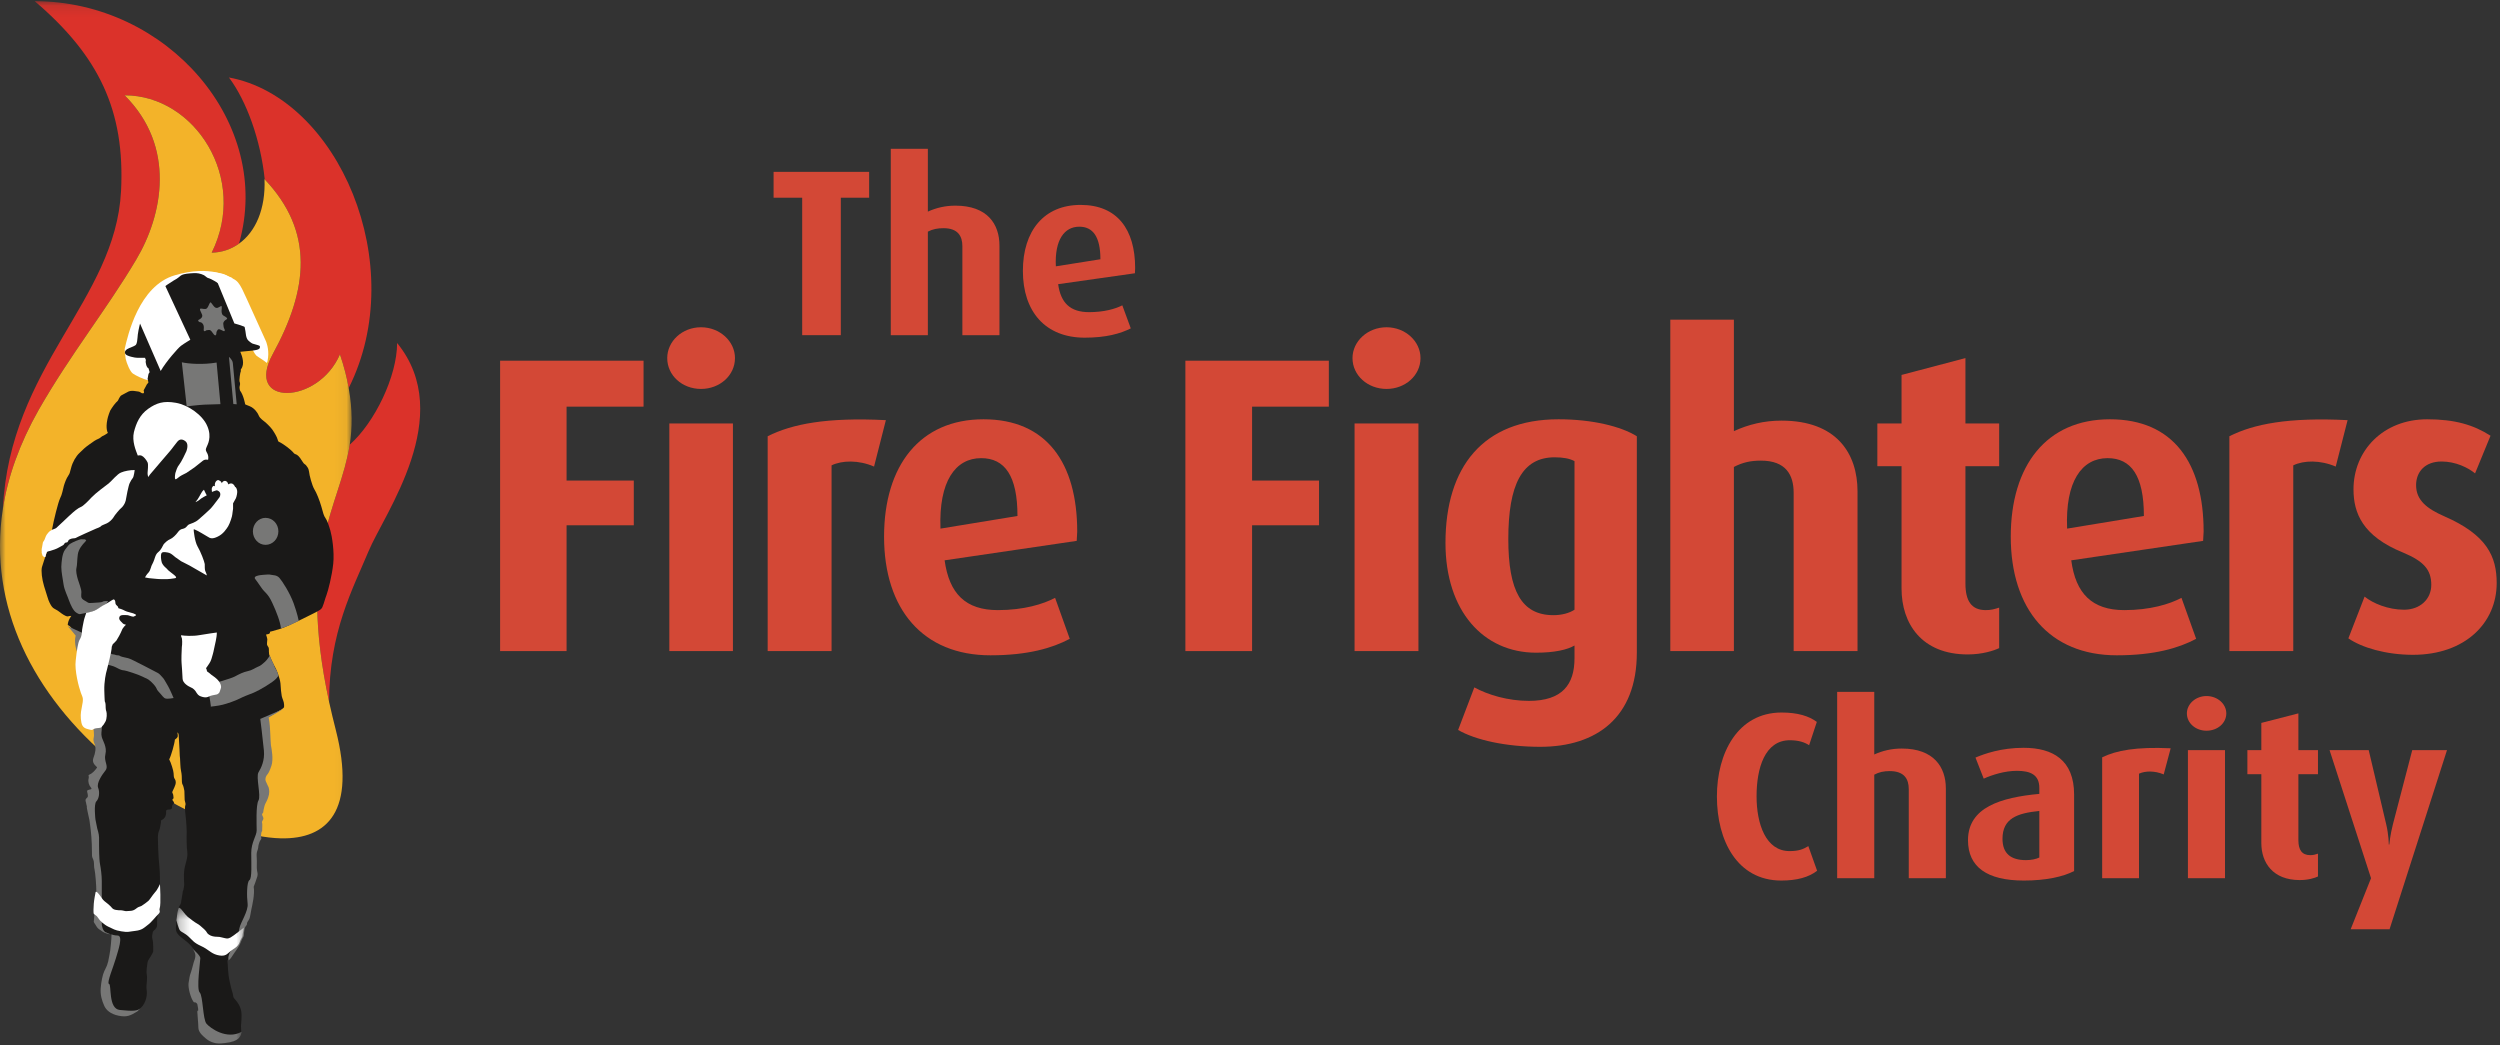<?xml version="1.0" encoding="UTF-8"?>
<svg width="220px" height="92px" viewBox="0 0 220 92" version="1.1" xmlns="http://www.w3.org/2000/svg" xmlns:xlink="http://www.w3.org/1999/xlink">
    <rect x="0" y="0" width="220" height="92" fill="#333333" stroke="none"/>
    <!-- Generator: Sketch 41.2 (35397) - http://www.bohemiancoding.com/sketch -->
    <title>logo</title>
    <desc>Created with Sketch.</desc>
    <defs>
        <polygon id="path-1" points="30.944 92.711 0 92.711 0 0.105 15.472 0.105 30.944 0.105"></polygon>
        <polygon id="path-3" points="0.22 13.277 6.156 13.277 6.156 0.447 0.22 0.447 0.22 13.277"></polygon>
    </defs>
    <g id="Page-1" stroke="none" stroke-width="1" fill="none" fill-rule="evenodd">
        <g id="logo">
            <g id="Website_image_-_TFFC.Logo.for.on.black.cmyk">
                <path d="M24.001,31.162 C21.461,35.805 28.011,35.63 29.914,31.185 C30.278,32.254 30.526,33.235 30.685,34.15 C36.122,23.318 29.755,8.584 20.148,6.818 C21.711,8.911 22.935,12.322 23.297,15.786 C27.67,20.406 27.127,25.453 24.001,31.162" id="Fill-1" fill="#DB322A"></path>
                <path d="M34.946,30.184 C34.946,33.115 32.973,37.19 30.777,39.131 C29.893,44.698 26.107,48.524 28.962,61.774 C28.962,55.606 31.047,51.836 32.43,48.513 C33.811,45.19 40.182,36.6 34.946,30.184" id="Fill-2" fill="#DB322A"></path>
                <g id="Group-8">
                    <mask id="mask-2" fill="white">
                        <use xlink:href="#path-1"></use>
                    </mask>
                    <g id="Clip-4"></g>
                    <path d="M11.966,22.88 C14.346,18.903 15.501,12.909 10.969,8.387 C17.154,8.387 21.868,15.698 18.629,22.237 C19.513,22.216 20.33,21.945 21.032,21.441 C24.068,10.818 14.707,0.105 3.059,0.105 C8.702,4.922 11.013,9.718 10.652,16.812 C10.153,26.488 0.863,32.166 0.249,44.807 C0.681,41.963 1.724,39.043 3.399,36.078 C6.233,31.119 9.315,27.337 11.966,22.88" id="Fill-3" fill="#DB322A" mask="url(#mask-2)"></path>
                    <path d="M30.777,39.131 C31.003,37.658 31.024,36.067 30.685,34.15 C30.526,33.235 30.278,32.254 29.914,31.185 C28.011,35.63 21.461,35.805 24.001,31.162 C27.127,25.453 27.67,20.406 23.297,15.786 L23.276,15.744 C23.387,18.403 22.482,20.406 21.032,21.441 C20.33,21.945 19.513,22.216 18.629,22.237 C21.868,15.698 17.154,8.387 10.969,8.387 C15.501,12.909 14.346,18.903 11.966,22.88 C9.315,27.337 6.233,31.119 3.399,36.078 C1.724,39.043 0.681,41.963 0.249,44.807 C-1.064,53.351 2.9,61.164 9.927,67.037 C10.629,67.615 11.354,68.183 12.102,68.726 C12.781,69.195 13.483,69.642 14.208,70.067 C16.203,71.257 18.266,72.237 20.238,72.891 C21.824,73.423 23.343,73.74 24.703,73.773 C28.828,73.872 31.364,71.341 29.553,64.248 C29.325,63.387 29.143,62.56 28.962,61.774 C26.107,48.524 29.893,44.698 30.777,39.131" id="Fill-5" fill="#F3B329" mask="url(#mask-2)"></path>
                    <path d="M23.41,30.042 C23.228,29.669 21.552,25.901 21.302,25.421 C21.053,24.942 20.873,24.701 20.51,24.527 C20.148,24.365 18.537,23.284 15.389,24.223 C12.215,25.149 11.241,29.539 10.969,30.716 C10.969,30.716 10.992,31.162 11.059,31.577 C11.151,31.98 11.446,32.7 11.694,32.874 C11.943,33.038 12.578,33.377 13.099,33.474 L13.87,31.5 L17.631,30.739 L22.119,30.565 C22.119,30.565 22.413,31.162 22.549,31.284 C22.685,31.403 23.297,31.762 23.435,31.904 C23.435,31.904 23.525,32.078 23.592,31.458 C23.683,30.674 23.41,30.042 23.41,30.042" id="Fill-6" fill="#FFFFFF" mask="url(#mask-2)"></path>
                    <path d="M5.961,54.996 C5.984,54.56 6.279,54.2 6.279,54.2 C5.984,54.191 6.005,54.309 5.779,54.2 C5.529,54.091 5.28,53.875 5.054,53.72 C4.804,53.559 4.714,53.567 4.578,53.395 C4.442,53.221 4.442,53.165 4.352,53.012 C4.26,52.871 4.079,52.186 3.876,51.574 C3.694,50.975 3.602,50.223 3.694,49.896 C3.784,49.571 3.943,49.156 4.102,48.643 C4.26,48.132 4.442,47.443 4.578,46.594 C4.737,45.754 5.1,44.262 5.28,43.87 C5.485,43.478 5.529,43.063 5.621,42.747 C5.712,42.443 5.846,42.093 6.005,41.865 C6.143,41.635 6.12,41.701 6.256,41.178 C6.39,40.654 6.686,40.143 7.004,39.851 C7.298,39.554 7.524,39.347 7.865,39.108 C8.182,38.869 8.454,38.693 8.657,38.617 C8.84,38.552 8.93,38.389 9.089,38.345 C9.225,38.29 9.494,38.094 9.494,38.094 C9.494,38.094 9.269,37.767 9.45,36.906 C9.473,36.753 9.517,36.656 9.586,36.426 C9.655,36.197 9.724,36.067 9.835,35.915 C9.927,35.762 10.109,35.535 10.198,35.435 C10.29,35.326 10.334,35.338 10.403,35.208 C10.47,35.085 10.449,35.085 10.516,34.988 C10.585,34.902 10.585,34.835 10.719,34.77 C10.834,34.716 11.128,34.553 11.31,34.454 C11.49,34.366 11.761,34.389 11.943,34.423 C12.125,34.454 12.215,34.442 12.33,34.509 C12.463,34.586 12.488,34.618 12.555,34.607 C12.645,34.595 12.67,34.639 12.67,34.509 C12.67,34.366 12.601,34.389 12.691,34.259 C12.781,34.115 12.873,33.909 12.919,33.834 C12.986,33.758 13.055,33.67 13.055,33.67 C13.055,33.67 13.078,33.693 13.032,33.517 C13.009,33.354 12.963,33.354 13.009,33.235 C13.032,33.124 13.055,32.897 13.099,32.853 C13.145,32.809 13.166,32.744 13.166,32.744 L13.078,32.438 C13.055,32.384 13.055,32.405 13.009,32.373 C12.963,32.34 12.873,32.189 12.85,32.036 C12.827,31.881 12.804,31.85 12.827,31.762 C12.873,31.665 12.76,31.512 12.76,31.512 C12.76,31.512 12.827,31.489 12.737,31.489 L12.194,31.489 C11.966,31.489 11.717,31.447 11.536,31.393 C11.31,31.326 10.992,31.25 10.992,31.01 C10.992,30.762 11.377,30.63 11.49,30.586 C11.627,30.53 11.92,30.412 11.966,30.335 C11.989,30.249 12.056,30.291 12.102,29.715 C12.125,29.138 12.511,27.23 13.349,26.249 C14.164,25.289 15.501,24.56 15.501,24.56 C15.501,24.56 15.568,24.527 15.706,24.418 C15.842,24.307 15.932,24.2 16.182,24.135 C16.429,24.068 16.995,24.026 17.269,24.037 C17.52,24.047 17.904,24.146 18.086,24.319 C18.289,24.495 18.379,24.483 18.379,24.483 C18.811,24.627 20.307,25.518 20.804,26.576 C21.302,27.643 21.506,28.558 21.598,29.147 C21.665,29.746 21.734,29.899 22.004,30.096 C22.254,30.282 22.209,30.226 22.526,30.324 C22.821,30.412 22.911,30.412 22.867,30.607 C22.821,30.792 22.392,30.827 22.165,30.857 C21.893,30.892 21.143,30.957 21.143,30.957 C21.143,30.957 21.461,31.611 21.373,32.101 C21.258,32.581 21.166,32.417 21.191,32.593 C21.212,32.765 21.166,32.581 21.099,33.115 C21.032,33.658 21.099,33.551 21.122,33.714 C21.143,33.876 21.076,33.953 21.076,34.127 C21.099,34.301 21.122,34.366 21.122,34.366 C21.439,34.781 21.575,35.577 21.575,35.577 C21.575,35.577 21.575,35.6 21.983,35.751 C22.392,35.915 22.685,36.34 22.777,36.581 C22.867,36.82 23.228,37.059 23.387,37.19 C23.525,37.331 23.727,37.496 23.953,37.788 C24.16,38.085 24.386,38.477 24.43,38.672 C24.477,38.879 24.544,38.879 24.544,38.879 C25.065,39.131 25.608,39.598 25.767,39.772 C25.905,39.958 25.971,39.958 26.063,39.99 C26.153,40.034 26.312,40.111 26.607,40.601 C26.765,40.886 26.855,40.83 26.945,40.962 C27.035,41.092 27.15,41.19 27.194,41.494 C27.217,41.81 27.467,42.724 27.649,43.032 C27.852,43.348 28.124,44.033 28.282,44.589 C28.441,45.155 28.487,45.385 28.646,45.601 C28.803,45.821 28.941,46.246 29.076,46.705 C29.212,47.162 29.438,48.543 29.325,49.613 C29.212,50.682 28.872,51.989 28.736,52.349 C28.6,52.697 28.51,53.1 28.418,53.297 C28.351,53.502 28.307,53.579 28.078,53.72 C27.875,53.852 25.428,55.082 24.68,55.333 C23.909,55.574 23.771,55.585 23.771,55.585 C23.75,55.737 23.727,55.771 23.592,55.802 C23.456,55.825 23.41,55.847 23.41,55.847 C23.41,55.847 23.502,56.087 23.525,56.261 C23.525,56.435 23.456,56.685 23.525,56.794 C23.569,56.903 23.661,56.947 23.661,57.11 C23.661,57.275 23.661,57.405 23.683,57.579 C23.727,57.753 24.089,58.528 24.227,58.755 C24.363,58.985 24.634,59.704 24.68,60.129 C24.703,60.565 24.747,61.022 24.793,61.252 C24.839,61.479 24.996,61.753 24.996,61.983 C24.996,62.199 25.065,62.245 24.793,62.417 C24.521,62.591 23.525,63.159 23.525,63.159 C23.525,63.159 23.525,63.203 23.592,63.54 C23.661,63.878 23.683,65.218 23.727,65.598 C23.796,65.971 23.953,66.842 23.771,67.398 C23.592,67.953 23.479,68.095 23.387,68.204 C23.297,68.313 23.184,68.531 23.276,68.772 C23.364,69.011 23.456,69.141 23.525,69.306 C23.592,69.522 23.615,69.849 23.479,70.211 C23.364,70.568 23.228,70.679 23.161,70.939 C23.094,71.19 23.046,71.418 23.046,71.517 C23.025,71.603 22.888,71.603 22.979,71.8 C23.069,71.986 23.094,72.061 23.025,72.171 C22.958,72.281 22.911,72.369 22.958,72.464 C22.979,72.573 22.958,72.868 22.958,73.042 C22.979,73.227 22.888,73.172 22.888,73.283 C22.888,73.381 22.821,73.555 22.867,73.696 C22.888,73.826 22.911,73.815 22.821,73.926 C22.729,74.035 22.641,74.329 22.618,74.492 C22.618,74.645 22.549,74.861 22.503,74.972 C22.459,75.081 22.459,75.441 22.482,75.603 C22.503,75.768 22.459,76.464 22.503,76.627 C22.526,76.791 22.595,76.922 22.526,77.161 C22.459,77.411 22.209,78.056 22.209,78.056 C22.321,78.699 22.075,79.722 22.004,80.038 C21.937,80.365 21.893,80.746 21.824,80.889 C21.757,81.042 21.619,81.161 21.619,81.281 C21.619,81.4 21.575,81.457 21.506,81.532 C21.439,81.618 21.417,81.718 21.417,81.718 C21.417,81.718 21.35,82.066 21.35,82.272 C21.35,82.469 21.212,82.557 21.143,82.764 C21.076,82.959 20.963,83.219 20.758,83.516 C20.556,83.809 20.351,84.092 20.259,84.247 C20.169,84.388 20.012,84.528 20.012,84.528 C20.079,85.085 20.033,85.586 20.215,86.382 C20.374,87.177 20.489,87.363 20.51,87.581 C20.533,87.797 20.577,87.832 20.781,88.059 C20.963,88.289 21.258,88.693 21.258,89.324 C21.258,89.955 21.191,90.227 21.212,90.424 C21.212,90.63 21.258,90.751 21.191,90.946 C21.122,91.132 21.143,91.243 20.781,91.482 C20.418,91.721 19.875,91.753 19.446,91.786 C19.037,91.83 18.629,91.765 18.222,91.426 C17.812,91.09 17.52,90.795 17.52,90.424 C17.52,90.066 17.428,89.247 17.428,89.031 C17.451,88.811 17.543,89.096 17.495,88.735 C17.451,88.377 17.428,88.342 17.361,88.277 C17.292,88.212 17.225,88.212 17.179,88.212 C17.133,88.212 17.087,88.157 17.087,88.157 C16.839,87.797 16.611,86.969 16.657,86.535 C16.726,86.087 16.749,85.869 16.862,85.574 C16.974,85.282 17.087,84.681 17.202,84.419 C17.292,84.147 17.292,83.897 17.043,83.527 C16.77,83.166 16.611,82.992 16.159,82.655 C15.727,82.316 15.434,82.089 15.478,81.609 C15.501,81.119 15.614,80.486 15.66,80.267 C15.706,80.061 15.706,79.866 15.773,79.745 C15.865,79.627 15.909,79.548 15.932,79.43 C15.932,79.307 16.045,78.819 16.068,78.59 C16.068,78.36 16.159,78.36 16.159,78.188 C16.182,78.012 16.226,78.001 16.203,77.664 C16.182,77.325 16.137,76.638 16.341,75.996 C16.521,75.353 16.5,75.2 16.477,74.919 C16.429,74.634 16.408,73.773 16.429,73.206 C16.429,72.638 16.318,71.594 16.293,71.429 C16.27,71.276 16.27,70.949 16.318,70.83 C16.362,70.71 16.249,70.492 16.249,70.373 C16.249,70.253 16.226,69.742 16.226,69.598 C16.203,69.468 16.137,69.13 16.068,69.044 C16.001,68.944 16.001,68.705 16.001,68.586 C16.001,68.466 16.001,68.139 15.932,67.844 C15.865,67.55 15.865,67.006 15.842,66.721 C15.796,66.438 15.819,66.111 15.796,65.96 C15.796,65.807 15.727,64.86 15.727,64.707 C15.727,64.563 15.637,64.422 15.614,64.477 C15.614,64.533 15.683,64.772 15.614,64.869 C15.568,64.967 15.389,65.087 15.389,65.087 C15.366,65.438 15.048,66.549 14.889,66.821 C15.048,67.104 15.276,67.856 15.276,68.041 C15.276,68.236 15.299,68.445 15.366,68.531 C15.41,68.607 15.524,68.738 15.434,69.053 C15.343,69.359 15.14,69.654 15.161,69.742 C15.184,69.818 15.251,69.903 15.251,70.014 C15.251,70.111 15.299,70.253 15.251,70.276 C15.184,70.306 15.14,70.394 15.207,70.459 C15.276,70.538 15.366,70.668 15.276,70.733 C15.161,70.798 15.14,70.918 15.14,71.026 C15.14,71.137 15.117,71.223 14.935,71.234 C14.755,71.246 14.597,71.223 14.618,71.452 C14.641,71.68 14.549,71.974 14.323,72.106 C14.074,72.237 14.187,72.237 14.164,72.369 C14.141,72.487 14.074,72.965 14.005,73.088 C13.938,73.206 13.893,73.48 13.893,73.643 C13.893,73.807 13.915,75.265 14.028,76.279 C14.141,77.281 14.028,80.126 14.028,80.126 C14.028,80.126 13.938,80.421 13.893,80.541 C13.847,80.662 13.824,80.954 13.824,81.107 C13.824,81.26 13.847,81.499 13.78,81.609 C13.688,81.718 13.688,81.773 13.621,81.815 C13.554,81.869 13.462,81.945 13.439,82.066 C13.416,82.184 13.349,82.404 13.416,82.655 C13.506,82.904 13.483,83.743 13.483,83.743 C13.416,83.931 13.145,84.354 13.099,84.419 C13.055,84.486 13.009,84.551 12.986,84.681 C12.963,84.822 12.85,85.488 12.919,85.769 C12.963,86.054 12.919,86.25 12.919,86.424 C12.919,86.6 12.85,86.762 12.919,87.231 C12.963,87.7 12.781,88.495 12.171,88.867 C11.536,89.247 11.241,89.366 10.537,89.236 C9.814,89.096 9.406,88.735 9.248,88.342 C9.066,87.95 8.907,87.449 8.951,86.881 C8.997,86.317 9.11,85.739 9.269,85.4 C9.427,85.062 9.655,84.474 9.791,83.611 C9.904,82.753 9.904,82.251 9.904,82.251 C9.565,82.196 9.248,82.033 9.156,81.957 C9.066,81.869 9.043,81.892 8.907,81.783 C8.748,81.674 8.681,81.522 8.613,81.411 C8.523,81.304 8.454,81.149 8.454,81.149 C8.5,80.497 8.681,79.167 8.681,78.534 C8.681,77.903 8.59,76.824 8.523,76.541 C8.454,76.269 8.5,76.126 8.454,75.81 C8.385,75.483 8.272,75.581 8.295,75.058 C8.295,74.525 8.364,73.423 8.113,72.399 C7.865,71.376 7.821,71.146 7.842,71.049 C7.865,70.939 7.821,70.939 7.798,70.786 C7.798,70.633 7.662,70.459 7.773,70.318 C7.887,70.165 7.954,70.22 7.931,69.981 C7.909,69.742 7.798,69.621 7.931,69.556 C8.046,69.48 8.385,69.522 8.205,69.327 C8.023,69.118 7.931,68.814 8,68.531 C8.067,68.248 7.887,68.269 8.113,68.16 C8.364,68.064 8.613,67.747 8.681,67.649 C8.748,67.561 8.792,67.573 8.657,67.452 C8.544,67.333 8.272,67.104 8.431,66.7 C8.59,66.298 8.681,65.839 8.523,65.48 C8.341,65.11 8.475,64.934 8.475,64.76 C8.475,64.586 8.454,64.248 8.408,63.976 C8.364,63.714 8.341,63.475 8.408,63.169 C8.475,62.876 8.341,62.122 8.341,62.122 C8.09,62.025 7.887,61.937 7.909,61.611 C7.931,61.294 7.842,61.382 7.798,61.21 C7.729,61.034 7.821,60.957 7.683,60.674 C7.524,60.391 7.639,60.433 7.662,60.238 C7.683,60.052 7.75,59.486 7.821,59.345 C7.909,59.191 7.931,59.147 7.954,59.094 C8,59.04 8.046,59.017 8.046,59.017 C8.046,59.017 7.773,58.637 7.773,58.352 C7.388,58.047 7.004,57.678 6.866,56.98 C6.73,56.305 6.866,55.966 6.866,55.966 C6.866,55.966 6.233,55.17 6.164,55.128" id="Fill-7" fill="#1A1918" mask="url(#mask-2)"></path>
                </g>
                <path d="M22.777,29.409 C22.277,29.126 22.233,29.038 21.824,28.875 C21.417,28.711 21.166,28.623 21.166,28.623 L20.623,28.46 L18.765,23.949 C18.765,23.949 19.58,24.037 19.875,24.2 C20.169,24.365 20.418,24.451 20.418,24.451 L22.777,29.409" id="Fill-9" fill="#FFFFFF"></path>
                <path d="M14.141,32.646 C14.618,31.816 15.637,30.662 15.909,30.444 C16.203,30.226 16.749,29.899 16.749,29.899 L14.367,24.778 C13.462,25.354 12.171,27.196 12.056,27.862 L14.141,32.646" id="Fill-10" fill="#FFFFFF"></path>
                <path d="M16.429,35.762 L16.001,31.881 C16.567,32.013 17.858,32.112 19.06,31.904 L19.398,35.565 C19.398,35.565 18.493,35.588 17.994,35.609 C17.472,35.63 16.429,35.762 16.429,35.762" id="Fill-11" fill="#777776"></path>
                <path d="M20.533,35.554 L20.148,31.403 C20.148,31.403 20.464,31.665 20.489,31.948 C20.51,32.242 20.825,35.523 20.825,35.523 L20.825,35.577 C20.623,35.554 20.533,35.554 20.533,35.554" id="Fill-12" fill="#777776"></path>
                <path d="M12.125,40.09 C11.943,39.619 11.603,38.823 11.784,38.027 C11.989,37.222 12.307,36.503 13.032,35.981 C13.757,35.468 14.392,35.25 15.478,35.447 C16.544,35.63 17.835,36.514 18.245,37.505 C18.673,38.496 18.245,39.162 18.197,39.303 C18.107,39.512 18.063,39.589 18.197,39.816 C18.403,40.132 18.312,40.459 18.312,40.459 C17.994,40.405 17.904,40.503 17.768,40.612 C17.631,40.721 17.225,41.046 17.11,41.134 C16.974,41.232 16.544,41.526 16.408,41.613 C16.27,41.689 15.953,41.833 15.819,41.93 C15.683,42.016 15.501,42.213 15.434,42.169 C15.366,42.127 15.389,41.844 15.434,41.624 C15.501,41.408 15.591,41.102 15.773,40.886 C15.953,40.666 16.318,39.904 16.408,39.696 C16.477,39.489 16.611,38.999 16.27,38.793 C15.932,38.563 15.727,38.728 15.614,38.858 C15.501,38.976 15.117,39.523 14.958,39.696 C14.799,39.87 14.3,40.47 14.118,40.677 C13.938,40.886 13.324,41.613 13.19,41.766 C13.078,41.909 13.055,41.986 13.055,41.986 C13.055,41.986 12.986,41.844 12.986,41.635 C12.986,41.44 13.078,40.916 12.986,40.689 C12.873,40.459 12.645,40.176 12.463,40.099 C12.307,40.034 12.125,40.09 12.125,40.09" id="Fill-13" fill="#FFFFFF"></path>
                <path d="M18.652,43.292 C18.629,43.118 18.606,42.955 18.696,42.846 C18.765,42.735 18.832,42.747 18.878,42.77 L18.924,42.801 C18.924,42.801 18.878,42.649 18.924,42.529 C18.947,42.42 19.037,42.301 19.106,42.278 C19.15,42.257 19.173,42.225 19.264,42.267 C19.331,42.301 19.446,42.355 19.467,42.42 C19.49,42.475 19.536,42.529 19.536,42.529 C19.536,42.529 19.536,42.431 19.626,42.378 C19.695,42.322 19.783,42.301 19.875,42.332 C19.942,42.366 20.012,42.408 20.033,42.485 C20.056,42.552 20.1,42.628 20.1,42.628 C20.215,42.529 20.351,42.529 20.441,42.561 C20.51,42.594 20.556,42.64 20.6,42.693 C20.647,42.758 20.691,42.856 20.691,42.856 C20.781,42.856 20.85,43.051 20.873,43.204 C20.894,43.357 20.825,43.696 20.758,43.847 C20.669,44 20.533,44.239 20.51,44.295 L20.51,44.775 C20.51,44.872 20.441,45.144 20.441,45.274 C20.441,45.406 20.238,46.051 20.079,46.311 C19.921,46.562 19.649,46.986 19.173,47.216 C18.696,47.455 18.493,47.378 18.289,47.237 C18.063,47.105 17.405,46.705 17.246,46.648 C17.11,46.594 17.043,46.541 17.043,46.617 C17.043,46.705 17.133,47.641 17.384,48.086 C17.654,48.536 17.994,49.427 18.017,49.636 C18.017,49.831 18.017,50.158 18.063,50.244 C18.107,50.332 18.197,50.562 18.197,50.606 C18.197,50.659 18.176,50.627 18.176,50.627 C18.176,50.627 17.225,50.07 16.68,49.766 C16.137,49.471 15.978,49.427 15.886,49.351 C15.796,49.274 15.547,49.123 15.434,49.035 C15.32,48.947 15.094,48.719 14.889,48.654 C14.707,48.601 14.367,48.543 14.256,48.631 C14.141,48.731 14.164,48.959 14.164,49.068 C14.164,49.177 14.208,49.395 14.233,49.483 C14.256,49.58 14.392,49.787 14.505,49.886 C14.618,49.974 14.755,50.126 14.799,50.179 C14.843,50.235 15.161,50.462 15.251,50.539 C15.343,50.615 15.683,50.854 15.366,50.889 C15.071,50.931 14.889,50.963 14.73,50.963 C14.574,50.963 14.051,50.975 13.78,50.942 C13.531,50.91 13.236,50.898 13.099,50.877 C12.963,50.854 12.76,50.812 12.76,50.812 C12.94,50.497 12.986,50.485 13.078,50.374 C13.166,50.267 13.213,50.17 13.28,49.951 C13.324,49.733 13.462,49.59 13.575,49.244 C13.688,48.894 13.734,48.731 13.959,48.555 C14.187,48.371 14.3,48.065 14.392,47.912 C14.505,47.759 14.776,47.52 14.981,47.443 C15.184,47.367 15.501,47.051 15.637,46.856 C15.773,46.671 15.886,46.573 16.068,46.541 C16.429,46.464 16.429,46.255 16.634,46.148 C16.839,46.051 17.154,46.005 17.495,45.701 C17.858,45.397 18.197,45.069 18.379,44.905 C18.562,44.752 18.719,44.536 18.811,44.425 C18.901,44.306 19.218,43.893 19.308,43.77 C19.398,43.652 19.446,43.369 19.264,43.239 C19.081,43.109 19.06,43.151 18.97,43.174 C18.878,43.195 18.652,43.292 18.652,43.292" id="Fill-14" fill="#FFFFFF"></path>
                <path d="M17.202,44.186 C17.313,44.067 17.495,43.793 17.52,43.728 C17.564,43.652 17.789,43.239 17.835,43.204 C17.881,43.162 17.948,43.097 17.948,43.097 C17.948,43.097 18.153,43.543 18.197,43.587 C18.017,43.675 17.812,43.793 17.699,43.87 C17.587,43.958 17.472,44.055 17.384,44.098 C17.313,44.155 17.202,44.186 17.202,44.186" id="Fill-15" fill="#FFFFFF"></path>
                <path d="M11.853,41.364 C11.49,41.352 10.946,41.45 10.652,41.582 C10.311,41.712 9.835,42.322 9.565,42.54 C9.292,42.747 8.431,43.378 8.067,43.761 C7.729,44.132 7.298,44.547 7.139,44.601 C7.004,44.654 6.845,44.752 6.663,44.893 C6.46,45.035 5.666,45.789 5.485,45.963 C5.303,46.137 5.1,46.321 5.031,46.387 C4.962,46.474 4.827,46.541 4.737,46.562 C4.645,46.594 4.601,46.594 4.442,46.705 C4.283,46.801 4.237,46.9 4.125,47.03 C4.012,47.162 3.943,47.509 3.853,47.608 C3.761,47.706 3.761,47.805 3.74,47.935 C3.717,48.132 3.694,48.142 3.673,48.295 C3.65,48.436 3.673,48.436 3.673,48.555 C3.65,48.675 3.694,48.675 3.717,48.806 C3.717,48.928 3.899,49.058 3.968,49.014 C4.035,48.982 3.991,48.993 4.035,48.84 C4.102,48.687 4.079,48.62 4.149,48.566 C4.216,48.501 4.396,48.501 4.511,48.448 C4.645,48.404 4.941,48.327 5.213,48.163 C5.462,48.012 5.554,48 5.621,47.912 C5.687,47.817 5.687,47.759 5.825,47.74 C5.961,47.729 5.915,47.717 6.005,47.608 C6.074,47.509 6.005,47.543 6.005,47.543 C6.005,47.543 6.21,47.39 6.414,47.378 C6.663,47.367 6.663,47.346 6.866,47.237 C7.004,47.172 7.75,46.824 8.454,46.518 C8.454,46.518 8.861,46.378 8.884,46.301 C8.93,46.234 9.202,46.148 9.406,46.051 C9.609,45.951 9.835,45.754 9.973,45.548 C10.086,45.331 10.56,44.775 10.675,44.698 C10.767,44.633 10.992,44.35 11.059,44.067 C11.105,43.782 11.31,42.682 11.421,42.496 C11.513,42.301 11.603,42.16 11.694,42.051 C11.784,41.93 11.853,41.364 11.853,41.364" id="Fill-16" fill="#FFFFFF"></path>
                <path d="M18.562,62.199 C18.537,61.807 18.245,60.314 18.245,60.314 C18.924,60.096 20.307,59.725 20.669,59.53 C21.032,59.333 21.417,59.138 21.801,59.061 C22.186,58.985 22.413,58.79 22.685,58.679 C22.958,58.583 23.117,58.407 23.297,58.256 C23.479,58.113 23.75,57.688 23.75,57.688 C23.75,57.688 23.886,58.113 24.001,58.287 C24.112,58.472 24.16,58.744 24.271,58.876 C24.386,59.017 24.498,59.433 24.498,59.433 C24.498,59.433 24.565,59.41 24.319,59.704 C24.068,60.01 22.844,60.739 22.344,60.948 C21.824,61.152 21.417,61.305 21.099,61.47 C20.781,61.644 19.966,61.927 19.605,62.013 C19.239,62.113 18.514,62.187 18.514,62.187" id="Fill-17" fill="#777776"></path>
                <path d="M8.023,58.994 C8.364,58.822 8.408,58.648 8.613,58.648 C8.815,58.648 8.748,58.679 8.861,58.713 C8.997,58.744 8.951,58.778 9.248,58.667 C9.542,58.56 9.361,58.451 9.745,58.56 C10.153,58.667 10.221,58.755 10.426,58.843 C10.608,58.941 10.811,58.994 10.925,58.994 C11.059,58.994 12.238,59.379 12.532,59.54 C12.827,59.704 12.963,59.683 13.28,59.976 C13.598,60.282 13.713,60.445 13.78,60.598 C13.824,60.751 13.959,60.86 14.097,61.022 C14.256,61.187 14.392,61.426 14.574,61.47 C14.755,61.525 15.276,61.426 15.276,61.426 C15.276,61.426 14.912,60.565 14.776,60.358 C14.641,60.152 14.482,59.813 14.367,59.683 C14.233,59.54 14.051,59.312 13.915,59.235 C13.757,59.17 11.536,57.959 11.264,57.917 C10.992,57.864 10.946,57.841 10.742,57.797 C10.516,57.743 10.56,57.667 10.357,57.667 C10.153,57.667 10.221,57.613 9.927,57.579 C9.655,57.546 9.768,57.384 9.542,57.384 C9.292,57.384 8.613,57.372 8.454,57.384 C8.272,57.405 7.524,57.567 7.524,57.567 C7.503,58.256 8.023,58.994 8.023,58.994" id="Fill-18" fill="#777776"></path>
                <path d="M9.336,53.165 C8.951,53.307 8.475,53.755 8,53.864 C7.547,53.959 7.48,53.94 7.229,54.005 C6.958,54.07 6.981,54.07 6.707,53.906 C6.437,53.732 6.21,53.209 6.074,52.848 C5.961,52.49 5.666,51.933 5.598,51.455 C5.529,50.963 5.395,50.355 5.395,49.886 C5.418,49.427 5.462,48.752 5.712,48.392 C5.984,48.033 6.028,47.947 6.21,47.836 C6.369,47.729 7.025,47.432 7.183,47.455 C7.321,47.478 7.524,47.432 7.524,47.499 C7.524,47.564 7.683,47.478 7.48,47.694 C7.275,47.901 6.912,48.304 6.845,48.806 C6.778,49.32 6.799,49.701 6.73,49.974 C6.663,50.244 6.755,50.648 6.845,50.963 C6.937,51.281 7.162,51.813 7.162,52.109 C7.162,52.402 7.048,52.632 7.411,52.829 C7.773,53.012 7.683,53.1 8.138,53.056 C8.567,53.012 8.907,53.035 9.043,52.947 C9.156,52.871 9.517,52.894 9.517,52.894 L9.336,53.165" id="Fill-19" fill="#777776"></path>
                <path d="M25.564,54.987 L24.724,55.314 C24.68,54.757 24.34,53.864 23.953,53.035 C23.569,52.205 23.297,52.151 23.025,51.748 C22.754,51.346 22.436,50.921 22.436,50.921 C22.436,50.921 22.344,50.778 22.572,50.692 C22.821,50.606 22.979,50.606 23.184,50.583 C23.41,50.562 23.727,50.539 23.863,50.583 C24.022,50.627 24.34,50.583 24.588,50.854 C24.839,51.139 25.495,52.151 25.836,53.079 C26.174,54.005 26.289,54.637 26.289,54.637 L25.564,54.987" id="Fill-20" fill="#777776"></path>
                <path d="M9.701,82.23 C9.362,82.175 9.045,82.014 8.953,81.936 C8.863,81.85 8.84,81.871 8.704,81.763 C8.546,81.651 8.479,81.501 8.41,81.389 C8.32,81.281 8.251,81.128 8.251,81.128 C8.297,80.474 8.479,79.148 8.479,78.511 C8.479,77.88 8.387,76.801 8.32,76.52 C8.251,76.248 8.297,76.107 8.251,75.789 C8.182,75.464 8.069,75.561 8.092,75.037 C8.092,72.889 7.729,71.638 7.91,72.376 C8.159,73.402 7.618,71.125 7.639,71.027 C7.662,70.92 7.618,70.92 7.595,70.767 C7.595,70.614 7.459,70.438 7.57,70.297 C7.685,70.142 7.752,70.199 7.729,69.96 C7.706,69.721 7.595,69.6 7.729,69.533 C7.843,69.459 8.182,69.501 8.002,69.306 C7.821,69.097 7.729,68.793 7.798,68.51 C7.865,68.227 7.685,68.248 7.91,68.141 C8.161,68.043 8.41,67.726 8.479,67.628 C8.546,67.538 8.59,67.55 8.454,67.431 C8.341,67.31 8.069,67.083 8.228,66.677 C8.387,66.275 8.479,65.818 8.32,65.459 C8.138,65.087 8.272,64.913 8.272,64.739 C8.272,64.565 8.251,64.227 8.205,63.955 C8.161,63.693 8.138,63.454 8.205,63.148 C8.272,62.853 8.138,62.101 8.138,62.101 C7.887,62.004 7.685,61.916 7.706,61.589 C7.729,61.273 7.639,61.361 7.595,61.187 C7.526,61.013 7.618,60.934 7.48,60.653 C7.321,60.37 7.436,60.412 7.459,60.217 C7.48,60.031 7.547,59.465 7.618,59.323 C7.706,59.17 7.729,59.126 7.752,59.073 C7.798,59.019 7.843,58.996 7.843,58.996 C7.843,58.996 7.57,58.616 7.57,58.331 C7.185,58.026 6.801,57.657 6.665,56.957 C6.527,56.284 6.665,55.945 6.665,55.945 C6.665,55.945 6.03,55.149 5.961,55.107 L7.761,55.932 C7.761,55.932 7.681,57.208 8.159,57.686 C8.637,58.164 8.877,59.519 8.637,59.997 C8.398,60.475 8.4,61.112 8.559,61.351 C8.718,61.59 9.037,61.91 9.037,61.91 C9.037,61.91 9.116,62.388 9.116,62.708 C9.116,63.025 8.957,63.743 8.957,64.062 C8.957,64.382 8.877,64.542 8.957,64.86 C9.037,65.177 9.435,65.734 9.276,66.373 C9.116,67.012 9.596,67.408 9.276,67.808 C8.957,68.208 8.479,68.925 8.637,69.325 C8.798,69.721 8.718,70.281 8.479,70.521 C8.239,70.76 8.398,72.112 8.398,72.112 L8.559,72.912 C8.559,72.912 8.718,73.39 8.718,73.708 L8.718,74.425 C8.718,74.425 8.718,75.621 8.798,76.021 C8.877,76.417 8.957,77.055 8.957,77.534 L8.957,78.569 L8.957,81.042 L8.957,81.36 C8.957,81.36 9.016,82.026 9.416,82.104" id="Fill-21" fill="#777776"></path>
                <path d="M24.498,46.759 C24.498,47.413 24.001,47.947 23.364,47.947 C22.754,47.947 22.254,47.413 22.254,46.759 C22.254,46.104 22.754,45.571 23.364,45.571 C24.001,45.571 24.498,46.104 24.498,46.759" id="Fill-22" fill="#777776"></path>
                <path d="M17.677,27.154 C17.835,27.154 18.038,27.251 18.197,27.142 C18.335,27.022 18.403,26.727 18.47,26.662 C18.537,26.597 18.514,26.553 18.629,26.706 C18.742,26.85 18.855,27.033 18.97,27.077 C19.081,27.11 19.129,27.11 19.264,27.033 C19.398,26.957 19.513,26.869 19.513,27.001 C19.536,27.142 19.467,27.349 19.513,27.523 C19.557,27.699 19.58,27.731 19.762,27.829 C19.921,27.915 20.079,28.036 19.921,28.112 C19.762,28.2 19.626,28.342 19.649,28.516 C19.672,28.68 19.672,28.831 19.739,28.931 C19.808,29.038 19.808,29.212 19.626,29.115 C19.446,29.027 19.239,28.897 19.15,29.038 C19.037,29.18 19.037,29.289 19.037,29.388 C19.014,29.474 18.97,29.604 18.811,29.419 C18.652,29.235 18.583,29.027 18.379,29.038 C18.176,29.05 18.153,29.061 18.086,29.115 C18.038,29.17 17.904,29.17 17.927,28.985 C17.948,28.799 17.948,28.657 17.858,28.516 C17.745,28.363 17.677,28.363 17.564,28.342 C17.472,28.307 17.361,28.189 17.52,28.124 C17.631,28.08 17.858,27.915 17.789,27.709 C17.722,27.492 17.472,27.154 17.677,27.154" id="Fill-23" fill="#777776"></path>
                <path d="M7.591,53.929 C7.909,53.864 8.226,53.82 8.544,53.613 C8.861,53.416 9.02,53.286 9.179,53.221 C9.336,53.165 9.904,52.764 9.973,52.752 C10.04,52.729 10.153,52.806 10.153,53.024 C10.153,53.198 10.244,53.242 10.311,53.318 C10.311,53.318 10.378,53.362 10.403,53.449 C10.403,53.525 10.403,53.514 10.493,53.548 C10.585,53.579 10.719,53.602 10.834,53.667 C10.969,53.743 11.059,53.776 11.172,53.82 C11.31,53.864 11.58,53.929 11.717,53.971 C11.853,54.026 12.012,54.091 11.966,54.147 C11.92,54.2 11.738,54.267 11.738,54.267 C11.603,54.244 11.603,54.256 11.421,54.191 C11.241,54.124 11.172,54.124 10.969,54.124 C10.788,54.124 10.585,54.114 10.516,54.279 C10.449,54.43 10.516,54.527 10.56,54.594 C10.608,54.671 10.652,54.69 10.719,54.767 C10.788,54.843 10.834,54.899 10.925,54.931 C11.013,54.952 11.082,54.975 11.082,54.975 C11.082,54.975 10.788,55.247 10.719,55.474 C10.629,55.706 10.334,56.249 10.244,56.37 C10.153,56.49 9.927,56.685 9.927,56.685 L9.835,56.913 C9.835,57.296 9.473,58.679 9.406,58.952 C9.315,59.235 9.156,60.01 9.179,60.751 C9.202,61.034 9.179,61.275 9.202,61.414 C9.202,61.545 9.225,61.732 9.225,61.732 C9.269,61.807 9.292,61.96 9.292,62.025 C9.292,62.101 9.292,62.493 9.361,62.614 C9.406,62.733 9.427,63.245 9.269,63.519 C9.089,63.802 9.11,63.802 9.02,63.878 C8.951,63.953 8.951,64.053 8.681,64.064 C8.408,64.083 8.295,64.118 8.205,64.183 C8.09,64.248 8.113,64.259 7.842,64.194 C7.547,64.118 7.252,64.053 7.162,63.584 C7.071,63.115 7.095,62.733 7.183,62.329 C7.388,61.361 7.275,61.426 7.117,60.969 C6.937,60.479 6.548,58.994 6.663,58.124 C6.755,57.24 6.866,56.544 7.004,56.305 C7.139,56.075 7.183,55.922 7.206,55.65 C7.206,55.367 7.342,54.834 7.365,54.671 C7.388,54.495 7.591,53.929 7.591,53.929" id="Fill-24" fill="#FFFFFF"></path>
                <path d="M15.932,55.901 C16.226,55.955 16.974,55.999 17.564,55.89 C18.176,55.782 19.081,55.66 19.081,55.66 C19.081,55.913 19.037,56.152 18.991,56.391 C18.924,56.641 18.788,57.405 18.719,57.602 C18.673,57.797 18.562,58.189 18.425,58.375 C18.312,58.56 18.13,58.799 18.13,58.799 C18.13,58.799 18.176,58.887 18.197,58.964 C18.197,59.052 18.222,59.105 18.312,59.147 C18.403,59.203 18.493,59.291 18.583,59.367 C18.696,59.444 19.037,59.683 19.173,59.846 C19.331,59.999 19.536,60.368 19.421,60.609 C19.331,60.86 19.331,60.925 19.264,60.99 C19.195,61.055 19.15,61.11 18.97,61.133 C18.811,61.164 18.514,61.217 18.403,61.284 C18.266,61.349 18.13,61.405 17.858,61.34 C17.587,61.263 17.472,61.229 17.313,60.99 C17.179,60.739 16.995,60.565 16.793,60.49 C16.59,60.402 16.091,60.129 16.068,59.737 C16.045,59.345 16.001,58.505 15.978,58.333 C15.953,58.157 15.978,57.187 16.001,56.947 C16.045,56.697 16.045,56.184 15.978,56.098 C15.932,56.022 15.932,55.901 15.932,55.901" id="Fill-25" fill="#FFFFFF"></path>
                <polyline id="Fill-26" fill="#D34836" points="49.858 35.785 49.858 42.29 55.773 42.29 55.773 46.225 49.858 46.225 49.858 57.296 44.01 57.296 44.01 31.741 56.632 31.741 56.632 35.785 49.858 35.785"></polyline>
                <path d="M58.901,57.296 L64.498,57.296 L64.498,37.266 L58.901,37.266 L58.901,57.296 Z M61.688,34.226 C60.031,34.226 58.717,33.038 58.717,31.512 C58.717,30.031 60.031,28.799 61.688,28.799 C63.341,28.799 64.678,30.031 64.678,31.512 C64.678,33.038 63.341,34.226 61.688,34.226 L61.688,34.226 Z" id="Fill-27" fill="#D34836"></path>
                <path d="M76.916,41.058 C75.556,40.47 74.106,40.503 73.178,40.951 L73.178,57.296 L67.555,57.296 L67.555,38.389 C69.709,37.308 72.745,36.711 77.958,36.973 L76.916,41.058" id="Fill-28" fill="#D34836"></path>
                <path d="M86.341,40.317 C84.076,40.317 82.603,42.355 82.762,46.518 L89.538,45.406 C89.538,41.875 88.427,40.317 86.341,40.317 Z M94.751,47.597 L83.126,49.309 C83.533,52.239 84.962,53.69 87.816,53.69 C90.081,53.69 91.805,53.165 92.848,52.609 L94.139,56.217 C92.597,57.034 90.445,57.667 87.158,57.667 C81.222,57.667 77.798,53.613 77.798,47.227 C77.798,40.951 80.971,36.897 86.548,36.897 C92.123,36.897 94.795,40.765 94.795,46.78 C94.795,47.04 94.751,47.336 94.751,47.597 L94.751,47.597 Z" id="Fill-29" fill="#D34836"></path>
                <polyline id="Fill-30" fill="#D34836" points="110.184 35.785 110.184 42.29 116.074 42.29 116.074 46.225 110.184 46.225 110.184 57.296 104.314 57.296 104.314 31.741 116.937 31.741 116.937 35.785 110.184 35.785"></polyline>
                <path d="M119.202,57.296 L124.822,57.296 L124.822,37.266 L119.202,37.266 L119.202,57.296 Z M122.014,34.226 C120.359,34.226 119.02,33.038 119.02,31.512 C119.02,30.031 120.359,28.799 122.014,28.799 C123.667,28.799 125.004,30.031 125.004,31.512 C125.004,33.038 123.667,34.226 122.014,34.226 L122.014,34.226 Z" id="Fill-31" fill="#D34836"></path>
                <path d="M138.556,40.578 C138.126,40.35 137.559,40.243 136.811,40.243 C133.932,40.243 132.731,42.659 132.731,47.443 C132.731,51.977 133.888,54.135 136.698,54.135 C137.445,54.135 138.103,53.952 138.556,53.655 L138.556,40.578 Z M135.541,65.719 C132.551,65.719 129.855,65.13 128.314,64.238 L129.741,60.49 C130.942,61.152 132.71,61.677 134.546,61.677 C137.492,61.677 138.556,60.228 138.556,57.929 L138.556,56.806 C137.921,57.175 136.811,57.437 135.179,57.437 C130.535,57.437 127.202,53.764 127.202,47.782 C127.202,41.092 130.512,36.897 137.152,36.897 C140.142,36.897 142.658,37.528 144.041,38.389 L144.041,57.437 C144.041,63.127 140.505,65.719 135.541,65.719 L135.541,65.719 Z" id="Fill-32" fill="#D34836"></path>
                <path d="M157.841,57.296 L157.841,43.357 C157.841,41.8 157.162,40.535 154.964,40.535 C154.057,40.535 153.355,40.689 152.582,41.092 L152.582,57.296 L146.987,57.296 L146.987,28.133 L152.582,28.133 L152.582,37.941 C153.876,37.343 155.259,37.015 156.778,37.015 C161.625,37.015 163.462,39.904 163.462,43.248 L163.462,57.296 L157.841,57.296" id="Fill-33" fill="#D34836"></path>
                <path d="M173.161,57.59 C169.105,57.59 167.336,54.876 167.336,51.794 L167.336,41.027 L165.207,41.027 L165.207,37.266 L167.336,37.266 L167.336,32.994 L172.958,31.512 L172.958,37.266 L175.927,37.266 L175.927,41.027 L172.958,41.027 L172.958,51.346 C172.958,52.871 173.479,53.69 174.747,53.69 C175.223,53.69 175.472,53.613 175.927,53.471 L175.927,57.034 C175.472,57.252 174.452,57.59 173.161,57.59" id="Fill-34" fill="#D34836"></path>
                <path d="M185.468,40.317 C183.201,40.317 181.728,42.355 181.907,46.518 L188.662,45.406 C188.662,41.875 187.553,40.317 185.468,40.317 Z M193.874,47.597 L182.271,49.309 C182.657,52.239 184.107,53.69 186.939,53.69 C189.206,53.69 190.927,53.165 191.97,52.609 L193.261,56.217 C191.721,57.034 189.567,57.667 186.283,57.667 C180.367,57.667 176.947,53.613 176.947,47.227 C176.947,40.951 180.096,36.897 185.67,36.897 C191.268,36.897 193.919,40.765 193.919,46.78 C193.919,47.04 193.874,47.336 193.874,47.597 L193.874,47.597 Z" id="Fill-35" fill="#D34836"></path>
                <path d="M205.545,41.058 C204.162,40.47 202.735,40.503 201.807,40.951 L201.807,57.296 L196.185,57.296 L196.185,38.389 C198.339,37.308 201.375,36.711 206.588,36.973 L205.545,41.058" id="Fill-36" fill="#D34836"></path>
                <path d="M212.344,57.623 C209.966,57.623 207.833,56.99 206.657,56.175 L208.084,52.502 C208.809,53.089 210.146,53.655 211.552,53.655 C212.979,53.655 213.953,52.718 213.953,51.467 C213.953,50.126 213.274,49.385 211.481,48.631 C207.902,47.183 207.108,45.144 207.108,43.063 C207.108,39.654 209.715,36.897 213.591,36.897 C216.015,36.897 217.67,37.385 219.166,38.345 L217.806,41.658 C217.217,41.167 216.105,40.612 214.86,40.612 C213.387,40.612 212.616,41.538 212.616,42.693 C212.616,44.033 213.591,44.775 215.108,45.439 C218.848,47.074 219.709,48.97 219.709,51.314 C219.709,54.801 216.945,57.623 212.344,57.623" id="Fill-37" fill="#D34836"></path>
                <polyline id="Fill-38" fill="#D34836" points="73.991 17.399 73.991 29.495 70.593 29.495 70.593 17.399 68.076 17.399 68.076 15.123 76.485 15.123 76.485 17.399 73.991 17.399"></polyline>
                <path d="M84.689,29.495 L84.689,21.661 C84.689,20.789 84.304,20.081 83.034,20.081 C82.511,20.081 82.083,20.158 81.651,20.385 L81.651,29.495 L78.389,29.495 L78.389,13.095 L81.651,13.095 L81.651,18.622 C82.401,18.283 83.193,18.097 84.076,18.097 C86.889,18.097 87.952,19.722 87.952,21.606 L87.952,29.495 L84.689,29.495" id="Fill-39" fill="#D34836"></path>
                <path d="M94.977,19.949 C93.665,19.949 92.802,21.105 92.915,23.437 L96.836,22.815 C96.836,20.833 96.178,19.949 94.977,19.949 Z M99.872,24.047 L93.117,25.007 C93.347,26.662 94.183,27.469 95.838,27.469 C97.154,27.469 98.149,27.184 98.763,26.869 L99.509,28.897 C98.602,29.354 97.357,29.715 95.453,29.715 C92.008,29.715 90.014,27.437 90.014,23.84 C90.014,20.311 91.872,18.032 95.092,18.032 C98.33,18.032 99.893,20.2 99.893,23.59 C99.893,23.731 99.872,23.907 99.872,24.047 L99.872,24.047 Z" id="Fill-40" fill="#D34836"></path>
                <path d="M156.753,77.488 C152.879,77.488 151.088,73.979 151.088,70.09 C151.088,66.264 152.923,62.702 156.778,62.702 C158.182,62.702 159.179,63.006 159.881,63.528 L159.202,65.579 C158.815,65.327 158.295,65.141 157.503,65.141 C155.303,65.141 154.578,67.605 154.578,70.067 C154.578,72.52 155.395,74.896 157.48,74.896 C158.295,74.896 158.681,74.731 159.133,74.459 L159.906,76.627 C159.179,77.195 158.136,77.488 156.753,77.488" id="Fill-41" fill="#D34836"></path>
                <path d="M167.971,77.281 L167.971,69.445 C167.971,68.563 167.586,67.856 166.293,67.856 C165.773,67.856 165.365,67.942 164.935,68.171 L164.935,77.281 L161.671,77.281 L161.671,60.883 L164.935,60.883 L164.935,66.394 C165.683,66.057 166.475,65.872 167.361,65.872 C170.171,65.872 171.235,67.507 171.235,69.38 L171.235,77.281 L167.971,77.281" id="Fill-42" fill="#D34836"></path>
                <path d="M179.461,71.364 C177.513,71.561 176.22,72.018 176.22,73.815 C176.22,75.123 176.968,75.691 178.282,75.691 C178.759,75.691 179.166,75.603 179.461,75.462 L179.461,71.364 Z M178.101,77.488 C174.837,77.488 173.184,76.279 173.184,73.937 C173.184,71.037 176.086,70.176 179.461,69.861 L179.461,69.338 C179.461,68.171 178.669,67.833 177.49,67.833 C176.404,67.833 175.292,68.194 174.567,68.521 L173.842,66.668 C174.634,66.329 176.107,65.807 178.079,65.807 C180.639,65.807 182.522,66.874 182.522,69.926 L182.522,76.65 C181.569,77.151 180.05,77.488 178.101,77.488 L178.101,77.488 Z" id="Fill-43" fill="#D34836"></path>
                <path d="M190.407,68.148 C189.615,67.812 188.775,67.833 188.232,68.083 L188.232,77.281 L184.991,77.281 L184.991,66.645 C186.237,66.036 187.981,65.709 191.019,65.849 L190.407,68.148" id="Fill-44" fill="#D34836"></path>
                <path d="M192.536,77.281 L195.8,77.281 L195.8,66.013 L192.536,66.013 L192.536,77.281 Z M194.17,64.303 C193.217,64.303 192.446,63.637 192.446,62.777 C192.446,61.948 193.217,61.252 194.17,61.252 C195.142,61.252 195.915,61.948 195.915,62.777 C195.915,63.637 195.142,64.303 194.17,64.303 L194.17,64.303 Z" id="Fill-45" fill="#D34836"></path>
                <path d="M202.373,77.446 C200.014,77.446 198.997,75.919 198.997,74.188 L198.997,68.129 L197.77,68.129 L197.77,66.013 L198.997,66.013 L198.997,63.616 L202.258,62.777 L202.258,66.013 L203.982,66.013 L203.982,68.129 L202.258,68.129 L202.258,73.937 C202.258,74.796 202.576,75.253 203.301,75.253 C203.575,75.253 203.71,75.211 203.982,75.123 L203.982,77.13 C203.71,77.26 203.142,77.446 202.373,77.446" id="Fill-46" fill="#D34836"></path>
                <path d="M210.282,81.773 L206.859,81.773 L208.65,77.281 L205.002,66.013 L208.447,66.013 L209.987,72.541 C210.213,73.499 210.213,74.318 210.213,74.318 L210.259,74.318 C210.259,74.318 210.328,73.499 210.576,72.541 L212.277,66.013 L215.336,66.013 L210.282,81.773" id="Fill-47" fill="#D34836"></path>
                <path d="M8.253,80.419 C8.207,80.321 8.23,79.829 8.253,79.525 C8.276,79.198 8.387,78.641 8.412,78.509 C8.458,78.358 8.748,78.71 8.93,78.991 C9.11,79.277 9.225,79.319 9.542,79.581 C9.883,79.854 9.835,80.007 10.198,80.072 C10.585,80.137 10.608,80.072 10.855,80.137 C11.128,80.202 11.036,80.181 11.469,80.158 C11.876,80.137 11.989,79.896 12.215,79.81 C12.463,79.722 12.442,79.745 12.781,79.495 C13.099,79.254 13.055,79.299 13.236,79.058 C13.416,78.819 13.506,78.666 13.665,78.492 C13.847,78.318 14.074,77.803 14.074,77.803 C14.074,77.803 14.187,79.56 14.051,79.942 C13.982,80.126 14.187,80.214 13.915,80.465 C13.713,80.639 13.324,81.172 13.009,81.39 C12.714,81.609 12.532,81.85 11.92,81.915 C11.31,81.98 11.31,82.066 10.675,81.957 C10.04,81.85 10.017,81.762 9.565,81.565 C9.133,81.369 8.792,80.987 8.792,80.987 L8.523,80.627" id="Fill-48" fill="#FFFFFF"></path>
                <path d="M24.908,62.398 C24.638,62.572 23.639,63.14 23.639,63.14 C23.639,63.14 23.639,63.182 23.706,63.521 C23.775,63.859 23.798,65.198 23.842,65.579 C23.913,65.952 24.07,66.823 23.888,67.379 C23.706,67.932 23.595,68.074 23.504,68.183 C23.414,68.296 23.299,68.512 23.391,68.751 C23.481,68.99 23.573,69.12 23.639,69.285 C23.706,69.503 23.731,69.83 23.595,70.19 C23.481,70.547 23.345,70.66 23.276,70.922 C23.209,71.173 23.163,71.401 23.163,71.496 C23.14,71.582 23.004,71.582 23.096,71.781 C23.186,71.969 23.209,72.043 23.14,72.15 C23.073,72.259 23.027,72.349 23.073,72.447 C23.096,72.554 23.073,72.851 23.073,73.021 C23.096,73.208 23.004,73.153 23.004,73.264 C23.004,73.361 22.937,73.534 22.981,73.675 C23.004,73.807 23.027,73.796 22.937,73.907 C22.846,74.016 22.756,74.31 22.733,74.471 C22.733,74.624 22.664,74.842 22.62,74.953 C22.574,75.062 22.574,75.42 22.597,75.584 C22.62,75.749 22.574,76.443 22.62,76.608 C22.641,76.772 22.712,76.904 22.641,77.143 C22.574,77.394 22.325,78.037 22.325,78.037 C22.438,78.678 22.189,79.703 22.121,80.021 C22.054,80.344 22.01,80.727 21.939,80.868 C21.872,81.021 21.736,81.14 21.736,81.26 C21.736,81.379 21.69,81.436 21.621,81.511 C21.554,81.601 21.531,81.698 21.531,81.698 C21.531,81.698 21.464,82.045 21.464,82.255 C21.464,82.448 21.329,82.538 21.26,82.743 C21.193,82.938 21.078,83.2 20.875,83.495 C20.67,83.789 20.468,84.074 20.376,84.227 C20.286,84.369 20.127,84.507 20.127,84.507 C20.127,84.507 19.957,84.231 20.355,83.592 C20.753,82.953 20.994,82.158 21.072,81.679 C21.153,81.201 21.87,80.166 21.79,79.527 C21.709,78.888 21.709,77.61 21.948,77.453 C22.187,77.293 22.109,76.019 22.109,75.062 C22.109,74.106 22.587,73.549 22.587,73.071 C22.587,72.592 22.507,70.84 22.746,70.44 C22.985,70.04 22.507,68.366 22.746,67.967 C22.985,67.571 23.305,66.932 23.224,66.054 C23.144,65.177 22.905,63.264 22.905,63.264 L24.908,62.398" id="Fill-49" fill="#777776"></path>
                <g id="Group-53" transform="translate(15.304, 79.435)">
                    <mask id="mask-4" fill="white">
                        <use xlink:href="#path-3"></use>
                    </mask>
                    <g id="Clip-51"></g>
                    <path d="M0.22,1.552 C0.243,1.357 0.264,1.292 0.287,1.051 C0.31,0.812 0.423,0.452 0.423,0.452 C0.423,0.452 0.492,0.408 0.649,0.584 C0.807,0.756 0.966,1.018 1.217,1.246 C1.488,1.466 1.829,1.726 2.032,1.835 C2.238,1.944 2.372,2.076 2.667,2.338 C2.961,2.61 2.849,2.654 3.074,2.807 C3.279,2.958 3.574,3.002 3.824,3.002 C4.094,3.002 4.186,3.067 4.434,3.111 C4.662,3.153 4.708,3.199 4.978,3.067 C5.228,2.937 6.156,2.195 6.156,2.195 C6.112,2.642 6.045,2.675 6.045,2.872 C6.045,3.046 5.862,3.23 5.818,3.392 C5.772,3.545 5.705,3.698 5.521,3.873 C5.343,4.047 5.07,4.158 4.844,4.385 C4.616,4.603 4.39,4.756 3.801,4.603 C3.233,4.45 3.051,4.112 2.372,3.807 C1.716,3.503 1.67,3.329 1.307,3.002 C0.966,2.675 0.673,2.61 0.538,2.445 C0.402,2.292 0.22,1.552 0.22,1.552" id="Fill-50" fill="#FFFFFF" mask="url(#mask-4)"></path>
                    <path d="M5.51,12.076 C5.133,12.296 4.603,12.349 4.172,12.382 C3.763,12.426 3.262,12.328 2.854,11.99 C2.445,11.653 2.152,11.358 2.152,10.987 C2.152,10.629 2.06,9.811 2.06,9.594 C2.081,9.374 2.173,9.659 2.127,9.298 C2.081,8.94 2.06,8.906 1.993,8.841 C1.923,8.776 1.856,8.776 1.812,8.776 C1.764,8.776 1.72,8.72 1.72,8.72 C1.471,8.361 1.243,7.532 1.287,7.098 C1.358,6.65 1.379,6.432 1.494,6.138 C1.605,5.845 1.72,5.244 1.835,4.982 C1.923,4.71 1.923,4.46 1.676,4.091 C1.676,4.091 2.326,4.642 2.326,4.881 C2.326,5.12 1.969,7.601 2.267,7.899 C2.565,8.198 2.537,10.26 2.866,10.649 C3.195,11.037 4.633,12.085 5.95,11.368 C5.95,11.368 5.934,11.829 5.51,12.076" id="Fill-52" fill="#777776" mask="url(#mask-4)"></path>
                </g>
                <path d="M12.081,89.008 C11.446,89.397 11.151,89.519 10.449,89.385 C9.724,89.243 9.317,88.872 9.158,88.473 C8.976,88.071 8.817,87.556 8.861,86.975 C8.907,86.395 9.02,85.804 9.179,85.456 C9.338,85.111 9.489,84.954 9.625,84.071 L9.701,83.625 C9.814,82.743 9.814,82.23 9.814,82.23 C9.475,82.175 9.158,82.008 9.066,81.93 C9.066,81.93 9.804,82.326 10.342,82.326 C10.879,82.326 10.373,83.703 10.193,84.346 C10.013,84.989 9.355,86.552 9.594,86.582 C9.833,86.613 9.504,88.788 10.55,88.878 C11.597,88.97 12.134,89.031 12.463,88.633" id="Fill-54" fill="#777776"></path>
            </g>
        </g>
    </g>
</svg>